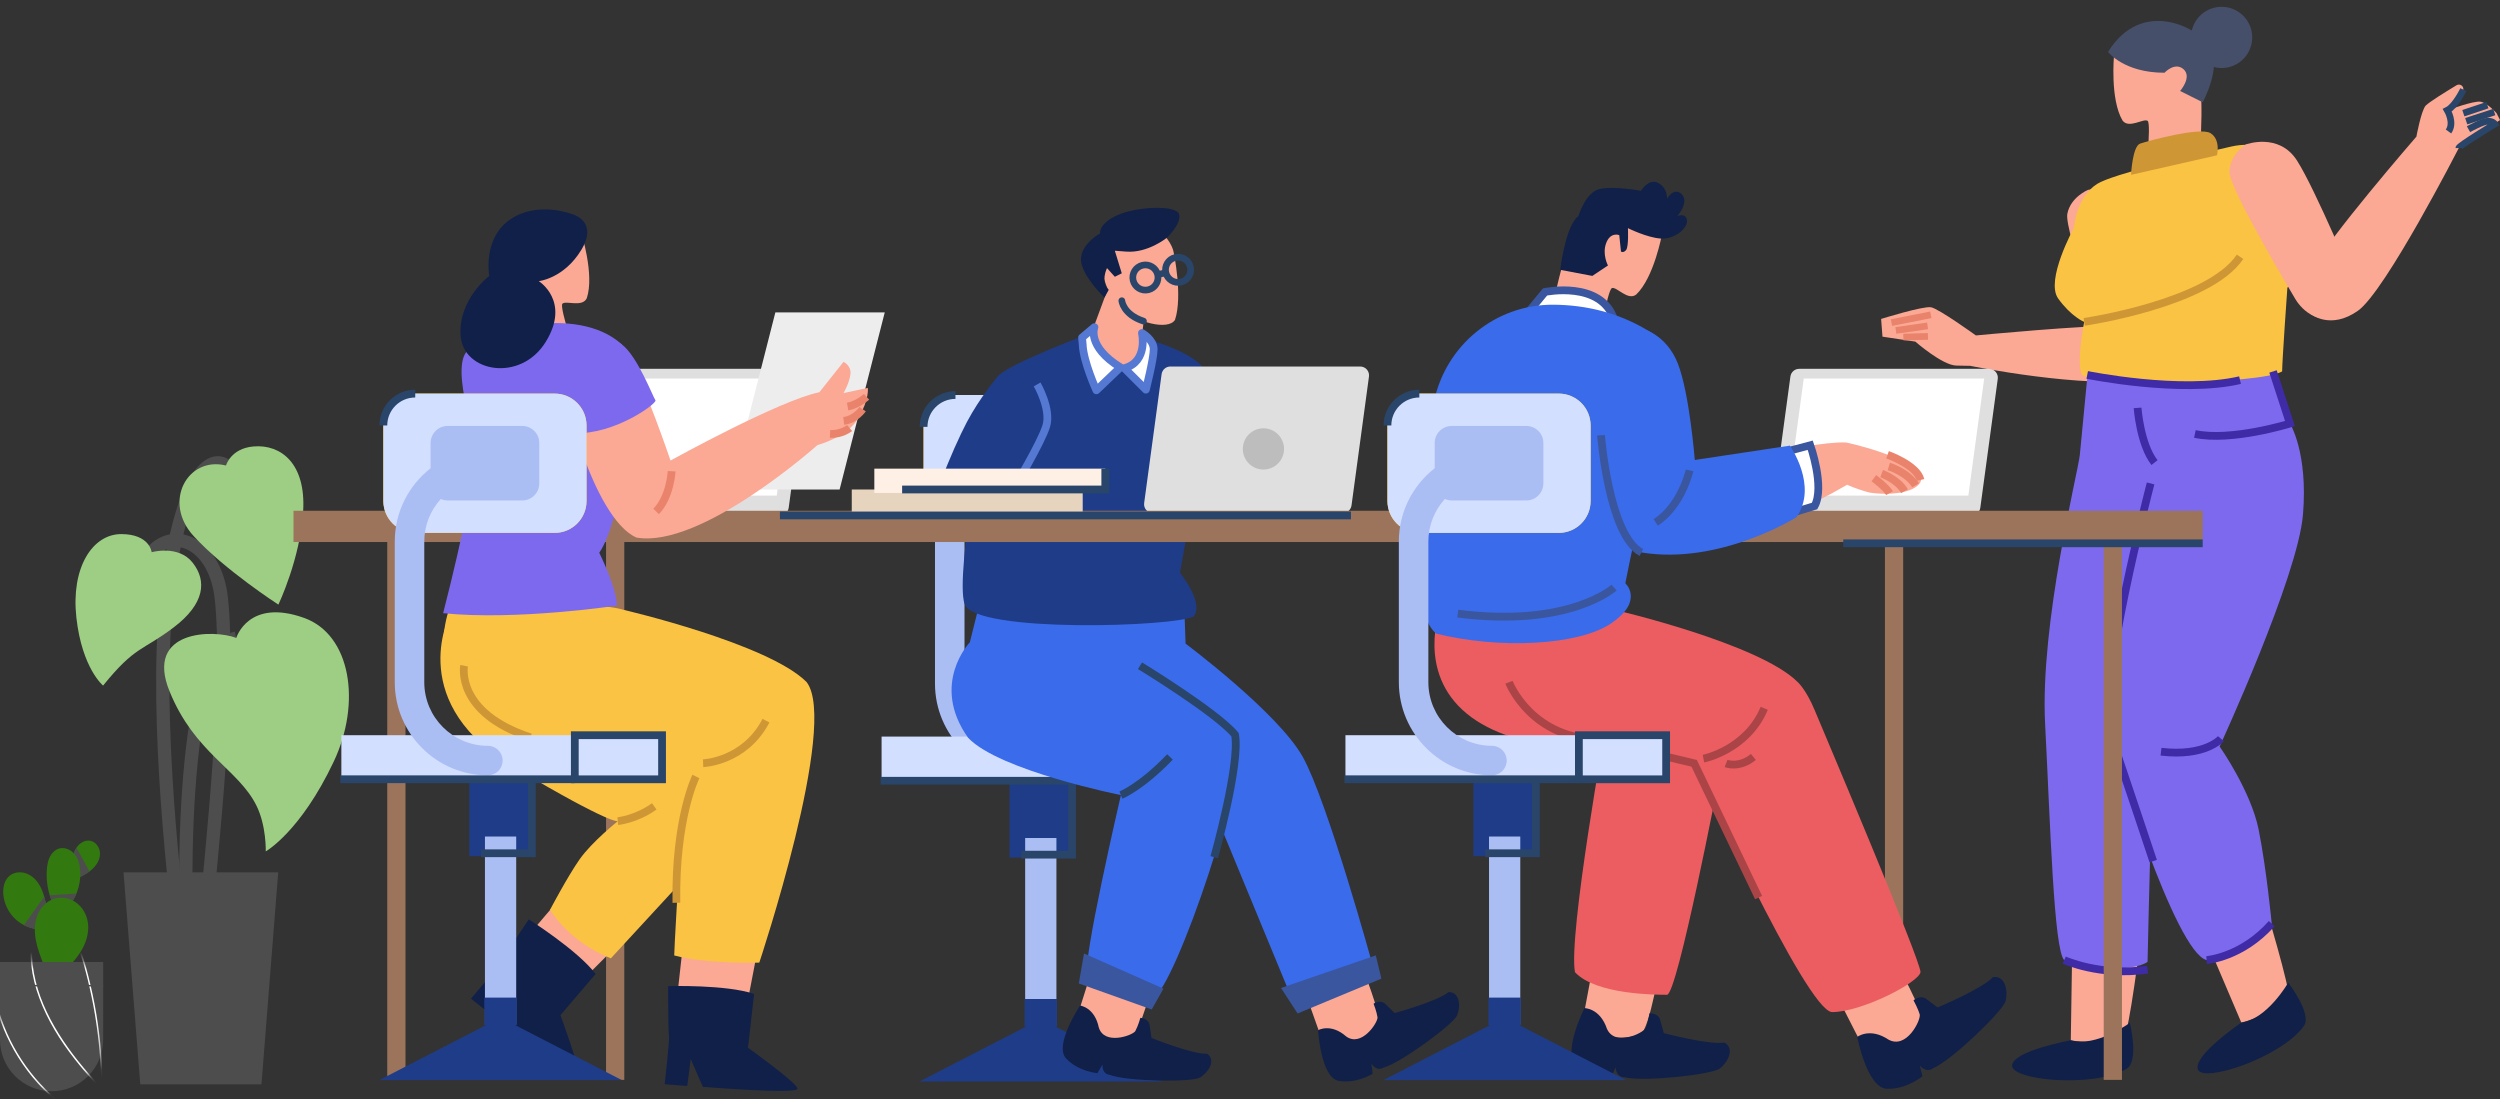 <svg width="298" height="131" viewBox="0 0 298 131" fill="none" xmlns="http://www.w3.org/2000/svg">
<rect x="0" y="0" width="298" height="131" fill="#333333" stroke="none"/>
<path d="M28.163 76.043C24.743 76.864 23.166 84.613 22.49 94.243C21.814 103.874 22.321 114.349 22.321 114.349" stroke="#4D4D4D" stroke-width="1.58" stroke-miterlimit="10"/>
<path d="M24.18 112.657C25.362 100.493 27.453 80.954 26.376 71.264C25.7 65.181 21.103 62.573 18.08 65.82" stroke="#4D4D4D" stroke-width="1.58" stroke-miterlimit="10"/>
<path d="M26.938 55.488C24.348 53.694 20.631 59.27 19.618 74.306C18.604 89.343 21.476 110.969 21.476 110.969" stroke="#4D4D4D" stroke-width="1.58" stroke-miterlimit="10"/>
<path d="M26.938 55.488C22.395 54.352 19.329 59.803 23.077 63.892C26.824 67.98 33.184 72.068 33.184 72.068C33.184 72.068 35.796 66.617 36.136 60.939C36.477 55.261 33.498 52.944 30.231 53.217C27.506 53.444 26.938 55.488 26.938 55.488Z" fill="#9ECE84"/>
<path d="M12.288 81.721C16.149 76.951 16.944 77.633 20.692 74.794C24.44 71.955 24.667 69.229 22.963 67.071C21.26 64.913 18.08 65.822 18.08 65.822C18.08 65.822 17.853 63.664 14.446 63.664C11.039 63.664 8.427 67.639 9.109 73.657C9.79 79.676 12.288 81.721 12.288 81.721Z" fill="#9ECE84"/>
<path d="M28.163 76.041C25.555 75.019 17.207 75.019 20.207 82.4C23.207 89.781 28.38 91.65 30.559 96.008C31.767 98.424 31.679 101.487 31.679 101.487C31.679 101.487 35.815 99.16 39.771 90.804C43.113 83.746 41.809 75.649 36.25 73.656C29.598 71.271 28.163 76.041 28.163 76.041Z" fill="#9ECE84"/>
<path d="M31.166 129.255H16.72L14.723 103.98H33.164L31.166 129.255Z" fill="#4D4D4D"/>
<path d="M275.474 37.447C275.474 37.447 277.795 39.358 281.072 37.038C284.348 34.717 293.085 17.652 293.085 17.652L298 14.307L297.591 13.488C297.591 13.488 296.499 12.26 295.68 12.123C294.86 11.986 291.721 13.147 291.721 13.147C291.721 13.147 293.496 11.781 293.632 10.689C293.687 10.244 293.207 9.928 292.823 10.16C291.607 10.892 289.595 12.132 289.127 12.601C288.581 13.283 288.035 16.286 288.035 16.286C288.035 16.286 277.25 28.71 275.748 31.986C274.246 35.263 275.474 37.447 275.474 37.447Z" fill="#FBA894"/>
<path d="M293.085 17.653C293.085 17.38 297.386 14.787 297.386 14.787C297.386 14.787 297.181 14.445 296.566 14.445C295.952 14.445 294.246 15.401 294.246 15.401" stroke="#29456A" stroke-width="0.796" stroke-miterlimit="10"/>
<path d="M293.973 14.448L297.317 13.355" stroke="#29456A" stroke-width="0.796" stroke-miterlimit="10"/>
<path d="M293.632 13.491L296.498 12.535" stroke="#29456A" stroke-width="0.796" stroke-miterlimit="10"/>
<path d="M293.631 10.688C293.631 10.688 292.675 12.667 291.72 13.145C291.72 13.145 292.608 14.646 291.857 15.671" stroke="#29456A" stroke-width="0.796" stroke-miterlimit="10"/>
<path d="M248.903 22.628C248.903 22.628 253.07 21.877 254.592 25.632C256.114 29.387 258.709 41.537 258.709 41.537C258.709 41.537 258.829 44.615 255.592 44.844C252.355 45.074 251.321 41.687 251.321 41.687C251.321 41.687 246.048 27.511 246.424 25.498C246.799 23.486 248.903 22.628 248.903 22.628Z" fill="#FBA894"/>
<path d="M258.212 40.466C258.212 40.466 256.265 38.992 252.542 38.853C248.818 38.714 235.527 39.985 235.527 39.985C235.527 39.985 231.121 36.802 230.182 36.627C229.243 36.452 224.229 38.017 224.229 38.017L224.391 40.13L228.308 40.721C228.308 40.721 231.531 43.544 233.191 43.576C234.852 43.608 234.852 43.608 234.852 43.608C234.852 43.608 248.579 46.392 255.612 45.229C257.434 44.928 258.782 43.284 258.615 41.445C258.571 40.965 258.43 40.603 258.212 40.466Z" fill="#FBA894"/>
<path d="M250.49 38.938C250.49 38.938 253.419 39.114 255.216 41.393" stroke="#29456A" stroke-width="0.796" stroke-miterlimit="10"/>
<path d="M230.153 37.523L225.466 38.455" stroke="#E9836B" stroke-width="0.796" stroke-miterlimit="10"/>
<path d="M229.769 38.844L225.987 39.388" stroke="#E9836B" stroke-width="0.796" stroke-miterlimit="10"/>
<path d="M229.812 40.102L226.881 40.18" stroke="#E9836B" stroke-width="0.796" stroke-miterlimit="10"/>
<path d="M247.049 110.279L246.839 124.002C246.839 124.002 250.769 124.843 253.459 122.867C254.173 120.24 255.455 109.711 255.455 109.711L247.049 110.279Z" fill="#FBA894"/>
<path d="M253.879 121.922C253.879 121.922 249.844 124.885 246.839 124.003C246.839 124.003 239.946 125.242 239.841 127.008C239.735 128.773 249.508 129.719 253.48 127.407C255.013 126.503 253.879 121.922 253.879 121.922Z" fill="#102048"/>
<path d="M248.952 43.448C248.952 43.448 248.124 52.142 247.917 54.211C247.71 56.281 243.157 74.288 243.778 86.293C244.399 98.298 244.813 113.201 246.054 114.443C247.296 115.685 254.334 115.892 255.989 114.65C255.989 113.408 256.817 81.947 256.817 81.947C256.817 81.947 264.476 62.905 264.89 55.867C265.304 48.83 263.234 40.965 263.234 40.965L248.952 43.448Z" fill="#7D69ED"/>
<path d="M261.785 109.265L267.166 121.891C267.166 121.891 271.099 121.063 272.755 118.165C272.341 115.474 269.236 105.332 269.236 105.332L261.785 109.265Z" fill="#FBA894"/>
<path d="M270.789 42.723L272.962 50.484C272.962 50.484 275.135 53.9 274.514 61.351C273.893 68.802 264.579 88.983 264.579 88.983C264.579 88.983 268.305 94.261 269.236 98.918C270.168 103.575 270.789 110.095 270.789 110.095C270.789 110.095 267.684 113.51 263.027 114.441C259.301 113.51 251.85 89.604 251.539 87.43C251.229 85.257 256.818 55.141 256.818 55.141L254.644 43.033L270.789 42.723Z" fill="#7D69ED"/>
<path d="M251.992 6.582C251.992 6.582 251.497 11.835 253.01 14.373C253.761 15.377 255.498 14.084 255.992 14.401C256.487 14.717 255.661 21.903 255.661 21.903L262.014 20.83C262.014 20.83 262.964 11.589 261.949 8.412C260.934 5.233 253.958 3.919 251.992 6.582Z" fill="#FBA894"/>
<path d="M273.02 19.307C271.167 17.531 268.496 16.897 265.992 17.462C261.502 18.475 251.878 20.735 249.987 21.917C247.503 23.469 247.193 27.195 247.193 27.195C247.193 27.195 243.778 33.404 245.33 35.578C246.883 37.751 248.435 38.372 248.435 38.372C248.435 38.372 247.503 43.029 248.124 44.581C248.745 46.134 269.547 45.823 272.031 44.27C272.031 43.029 272.652 34.335 272.652 34.335C272.652 34.335 276.688 26.263 274.825 21.916C274.359 20.83 273.719 19.976 273.02 19.307Z" fill="#FBC343"/>
<path d="M272.755 117.133C272.755 117.133 270.271 121.479 267.167 121.893C267.167 121.893 261.371 125.826 261.992 127.482C262.613 129.137 271.927 126.033 274.618 122.307C275.652 120.858 272.755 117.133 272.755 117.133Z" fill="#102048"/>
<path d="M254.799 48.621C254.799 48.621 255.11 52.968 256.818 55.141" stroke="#3E2BA5" stroke-width="0.926" stroke-miterlimit="10"/>
<path d="M256.352 57.625C256.352 57.625 249.832 82.463 251.539 87.43C253.247 92.398 256.662 102.643 256.662 102.643" stroke="#3E2BA5" stroke-width="0.926" stroke-miterlimit="10"/>
<path d="M264.735 88.051C264.735 88.051 262.872 90.224 257.594 89.603" stroke="#3E2BA5" stroke-width="0.926" stroke-miterlimit="10"/>
<path d="M270.944 44.277L272.962 50.487C272.962 50.487 265.976 52.66 261.63 51.728" stroke="#3E2BA5" stroke-width="0.926" stroke-miterlimit="10"/>
<path d="M246.054 114.441C246.054 114.441 250.349 116.408 255.989 115.58" stroke="#3E2BA5" stroke-width="0.926" stroke-miterlimit="10"/>
<path d="M263.027 114.44C263.027 114.44 267.219 114.13 270.789 110.094" stroke="#3E2BA5" stroke-width="0.926" stroke-miterlimit="10"/>
<path d="M248.435 38.371C248.435 38.371 263.285 36.198 267.011 30.609" stroke="#CF9636" stroke-width="0.926" stroke-miterlimit="10"/>
<path d="M248.797 44.691C248.797 44.691 259.974 46.968 267.012 45.312" stroke="#3E2BA5" stroke-width="0.926" stroke-miterlimit="10"/>
<path d="M251.281 6.187C251.281 6.187 253.143 8.671 258.008 8.671C258.008 8.671 259.249 7.326 260.284 8.258C261.319 9.189 259.87 10.845 259.87 10.845L262.561 12.19C262.561 12.19 264.838 8.051 263.492 5.67C262.147 3.29 255.317 -0.332 251.281 6.187Z" fill="#464F6A"/>
<path d="M268.345 5.39C268.858 3.442 267.695 1.446 265.746 0.933C263.798 0.419 261.802 1.582 261.289 3.531C260.776 5.479 261.939 7.475 263.887 7.988C265.836 8.502 267.831 7.338 268.345 5.39Z" fill="#464F6A"/>
<path d="M254.023 20.84C254.023 20.84 254.178 17.425 255.11 17.114C256.041 16.804 262.25 15.096 263.492 15.872C264.734 16.648 264.268 18.511 264.268 18.511L254.023 20.84Z" fill="#CF9636"/>
<path d="M267.663 17.231C267.663 17.231 271.622 15.73 273.806 19.143C275.991 22.555 280.769 34.023 280.769 34.023C280.769 34.023 281.451 37.027 278.311 37.846C275.171 38.665 273.533 35.525 273.533 35.525C273.533 35.525 265.752 22.556 265.752 20.508C265.752 18.461 267.663 17.231 267.663 17.231Z" fill="#FBA894"/>
<path d="M137.608 42.763C137.608 42.763 141.567 41.261 143.752 44.674C145.936 48.087 150.714 59.554 150.714 59.554C150.714 59.554 151.396 62.558 148.257 63.377C145.117 64.196 143.479 61.056 143.479 61.056C143.479 61.056 135.697 48.087 135.697 46.039C135.697 43.992 137.608 42.763 137.608 42.763Z" fill="#24ADB2"/>
<path d="M126.645 50.941H117.754C116.631 50.941 115.721 51.852 115.721 52.975V55.982C113.124 58.015 111.45 61.176 111.45 64.722V81.487C111.45 87.607 116.429 92.586 122.548 92.586C123.52 92.586 124.308 91.798 124.308 90.826C124.308 89.855 123.52 89.067 122.548 89.067C118.369 89.067 114.968 85.667 114.968 81.487V64.722C114.968 62.769 115.716 60.993 116.933 59.648C117.184 59.759 117.461 59.824 117.754 59.824H126.645C127.768 59.824 128.678 58.913 128.678 57.79V52.974C128.678 51.852 127.768 50.941 126.645 50.941Z" fill="#AABEF4"/>
<path d="M127.788 91.504H120.336V102.215H127.788V91.504Z" fill="#1F3C88"/>
<path d="M125.925 99.891H122.199V122.295H125.925V99.891Z" fill="#AABEF4"/>
<path d="M130.507 63.686H113.891C111.792 63.686 110.091 61.985 110.091 59.886V50.886C110.091 48.788 111.792 47.086 113.891 47.086H130.507C132.606 47.086 134.308 48.788 134.308 50.886V59.886C134.308 61.985 132.606 63.686 130.507 63.686Z" fill="#FFC918"/>
<path d="M130.507 63.686H113.891C111.792 63.686 110.091 61.985 110.091 59.886V50.886C110.091 48.788 111.792 47.086 113.891 47.086H130.507C132.606 47.086 134.308 48.788 134.308 50.886V59.886C134.308 61.985 132.606 63.686 130.507 63.686Z" fill="#D3DFFF"/>
<path d="M110.091 50.886C110.091 48.788 111.792 47.086 113.891 47.086" stroke="#29456A" stroke-width="0.926" stroke-miterlimit="10"/>
<path d="M143.312 87.801H105.084V93.057H143.312V87.801Z" fill="#D3DFFF"/>
<path d="M143.312 87.801H132.911V93.057H143.312V87.801Z" stroke="#29456A" stroke-width="0.926" stroke-miterlimit="10"/>
<path d="M125.796 122.359H125.989V119.082H122.135V122.359H122.328L109.608 128.911H124.062H138.517L125.796 122.359Z" fill="#1F3C88"/>
<path d="M132.911 93.066H104.968" stroke="#29456A" stroke-width="0.926" stroke-miterlimit="10"/>
<path d="M127.787 93.027V101.876H121.733" stroke="#29456A" stroke-width="0.926" stroke-miterlimit="10"/>
<path d="M131.185 112.367L128.36 121.299C128.36 121.299 129.501 125.665 134.356 124.934C135.509 124.463 137.921 115.557 137.921 115.557L131.185 112.367Z" fill="#FBA894"/>
<path d="M128.746 119.863C128.746 119.863 130.473 120.057 130.974 122.468C131.611 124.603 134.915 123.473 135.324 122.918C135.665 122.295 135.933 121.326 135.933 121.326C135.933 121.326 136.969 121.387 137.045 122.284C137.19 123.249 137.263 123.731 137.263 123.731C137.263 123.731 142.177 125.695 143.902 125.613C145.012 126.433 143.988 127.89 143.026 128.449C142.064 129.009 134.335 128.929 132.258 128.117C131.291 127.986 131.421 126.881 131.421 126.881L130.808 127.921C130.808 127.921 128.529 127.732 127.068 126.155C125.607 124.58 128.746 119.863 128.746 119.863Z" fill="#102048"/>
<path d="M154.538 115.362L157.67 124.19C157.67 124.19 161.213 126.986 164.645 123.475C165.281 122.403 161.834 113.844 161.834 113.844L154.538 115.362Z" fill="#FBA894"/>
<path d="M157.112 122.806C157.112 122.806 158.607 121.92 160.461 123.541C162.256 124.859 164.211 121.966 164.203 121.276C164.098 120.574 163.729 119.639 163.729 119.639C163.729 119.639 164.592 119.063 165.193 119.733C165.891 120.415 166.24 120.756 166.24 120.756C166.24 120.756 171.345 119.359 172.671 118.254C174.051 118.238 174.113 120.018 173.682 121.045C173.252 122.071 167.038 126.668 164.892 127.273C164.042 127.752 163.479 126.792 163.479 126.792L163.616 127.991C163.616 127.991 161.684 129.214 159.568 128.837C157.453 128.461 157.112 122.806 157.112 122.806Z" fill="#102048"/>
<path d="M141.167 72.376L141.322 76.723C141.322 76.723 152.343 84.95 155.293 90.228C158.242 95.507 163.624 115.066 163.624 115.066C163.624 115.066 160.519 118.016 153.378 117.55L144.271 95.507C144.271 95.507 127.04 86.037 124.866 82.778C122.693 79.517 123.935 72.066 123.935 72.066L141.167 72.376Z" fill="#3A6BEA"/>
<path d="M117.261 69.938L115.605 76.561C115.605 76.561 110.844 81.528 115.398 87.945C119.124 91.877 133.612 94.775 133.612 94.775C133.612 94.775 128.852 115.266 129.68 115.887C130.507 116.507 135.268 119.612 137.545 118.785C139.822 118.164 149.343 91.256 147.687 85.668C145.617 81.114 133.405 77.388 133.405 76.767C133.405 76.146 133.612 70.351 133.612 70.351L117.261 69.938Z" fill="#3A6BEA"/>
<path d="M130.507 39.512C130.507 39.512 119.951 43.444 118.916 44.893C117.881 46.342 113.742 68.489 114.983 72.008C116.225 75.527 140.442 74.699 142.305 73.457C143.547 71.801 140.649 68.282 140.649 68.282C140.649 68.282 144.375 47.998 143.961 44.893C143.34 41.788 134.854 39.926 134.854 39.926L130.507 39.512Z" fill="#1F3C88"/>
<path d="M139.907 30.104C139.907 30.104 141.005 35.304 140.059 38.131C139.27 39.404 135.442 38.506 133.497 36.591C131.551 34.675 130.849 31.31 131.598 29.189C132.346 27.067 136.273 26.802 137.528 27.206C138.783 27.609 139.789 29.26 139.907 30.104Z" fill="#FBA894"/>
<path d="M136.373 37.962L135.918 41.602C135.918 41.602 136.373 43.696 133.551 43.787C130.73 43.878 129.638 40.965 129.638 40.965L132.459 33.32L136.373 37.962Z" fill="#FBA894"/>
<path d="M137.994 32.735C138.185 33.542 137.685 34.351 136.878 34.542C136.071 34.733 135.262 34.233 135.071 33.426C134.88 32.619 135.38 31.81 136.187 31.619C136.994 31.428 137.803 31.928 137.994 32.735Z" stroke="#29456A" stroke-width="0.796" stroke-miterlimit="10"/>
<path d="M141.891 31.813C142.082 32.62 141.582 33.429 140.775 33.62C139.967 33.811 139.158 33.311 138.967 32.504C138.777 31.697 139.276 30.888 140.083 30.697C140.891 30.506 141.7 31.006 141.891 31.813Z" stroke="#29456A" stroke-width="0.796" stroke-miterlimit="10"/>
<path d="M137.994 32.734L138.968 32.504" stroke="#29456A" stroke-width="0.796" stroke-miterlimit="10"/>
<path d="M133.721 35.844C133.721 35.844 133.865 37.478 136.299 38.275" stroke="#29456A" stroke-width="0.796" stroke-miterlimit="10" stroke-linecap="round" stroke-linejoin="round"/>
<path d="M129.213 113.656L138.683 117.847L137.286 120.331L128.592 117.226L129.213 113.656Z" fill="#39569F"/>
<path d="M152.696 117.768L163.994 113.883L164.662 116.653L154.672 120.806L152.696 117.768Z" fill="#39569F"/>
<path d="M135.889 79.356C135.889 79.356 145.048 84.944 147.221 87.583C147.842 91.153 144.737 102.175 144.737 102.175" stroke="#29456A" stroke-width="0.926" stroke-miterlimit="10"/>
<path d="M133.612 94.78C133.612 94.78 136.044 93.797 139.459 90.227" stroke="#29456A" stroke-width="0.926" stroke-miterlimit="10"/>
<path d="M130.456 38.996C130.456 38.996 129.508 41.285 133.552 43.789L130.688 46.525C130.688 46.525 129.136 43.11 129.058 41.092C128.981 40.238 128.981 40.238 128.981 40.238L130.456 38.996Z" fill="white" stroke="#5578D2" stroke-width="0.926" stroke-miterlimit="10" stroke-linecap="round" stroke-linejoin="round"/>
<path d="M136.122 39.695C136.122 39.695 136.898 43.11 134.026 43.887L136.587 46.448C136.587 46.448 137.519 42.8 137.519 41.636C137.519 40.472 136.122 39.695 136.122 39.695Z" fill="white" stroke="#5578D2" stroke-width="0.926" stroke-miterlimit="10" stroke-linecap="round" stroke-linejoin="round"/>
<path d="M160.056 61.161H137.427C136.789 61.161 136.298 60.599 136.383 59.967L138.464 44.599C138.535 44.077 138.981 43.688 139.508 43.688H162.137C162.775 43.688 163.267 44.25 163.181 44.882L161.1 60.249C161.029 60.772 160.584 61.161 160.056 61.161Z" fill="#DFDFDF"/>
<path d="M150.601 55.969C151.959 55.969 153.059 54.869 153.059 53.512C153.059 52.155 151.959 51.055 150.601 51.055C149.244 51.055 148.144 52.155 148.144 53.512C148.144 54.869 149.244 55.969 150.601 55.969Z" fill="#BDBDBD"/>
<path d="M118.916 44.896C118.916 44.896 116.795 47.38 115.242 50.329C113.69 53.278 109.809 62.127 111.361 63.058C112.914 63.99 121.452 63.679 121.452 63.679L125.332 50.484C125.332 50.484 125.384 43.964 118.916 44.896Z" fill="#1F3C88"/>
<path d="M123.625 45.824C123.625 45.824 125.332 48.773 124.712 50.792C124.091 52.81 120.831 58.243 120.831 58.243" stroke="#5578D2" stroke-width="0.926" stroke-miterlimit="10"/>
<path d="M185.292 35.938C185.292 35.938 189.25 34.437 191.435 37.85C193.619 41.263 198.397 52.73 198.397 52.73C198.397 52.73 199.08 55.734 195.94 56.553C192.8 57.372 191.162 54.232 191.162 54.232C191.162 54.232 183.38 41.263 183.38 39.215C183.38 37.167 185.292 35.938 185.292 35.938Z" fill="#FBA894"/>
<path d="M131.128 27.818C131.128 27.818 130.921 26.679 133.198 25.644C135.474 24.61 140.235 24.402 140.546 25.541C140.856 26.679 139.097 28.335 139.097 28.335C139.097 28.335 136.82 30.197 134.233 29.99L132.887 29.887L133.715 32.578L132.887 32.992L131.956 31.957C131.956 31.957 131.128 33.612 132.163 34.544L131.645 35.476C131.645 35.476 128.851 32.785 128.851 30.922C128.851 29.059 131.128 27.818 131.128 27.818Z" fill="#102048"/>
<path d="M226.857 63.211H224.684V128.72H226.857V63.211Z" fill="#9C745B"/>
<path d="M252.937 63.211H250.763V128.72H252.937V63.211Z" fill="#9C745B"/>
<path d="M48.336 63.211H46.162V128.72H48.336V63.211Z" fill="#9C745B"/>
<path d="M74.416 63.211H72.242V128.72H74.416V63.211Z" fill="#9C745B"/>
<path d="M235.009 61.439H212.38C211.742 61.439 211.25 60.876 211.336 60.244L213.417 44.877C213.488 44.354 213.934 43.965 214.461 43.965H237.09C237.728 43.965 238.22 44.527 238.134 45.159L236.053 60.527C235.982 61.049 235.536 61.439 235.009 61.439Z" fill="#DFDFDF"/>
<path d="M234.626 59.079L236.517 45.117H215.009L213.119 59.079H234.626Z" fill="white"/>
<path d="M92.969 61.439H70.339C69.701 61.439 69.21 60.876 69.295 60.244L71.376 44.877C71.447 44.354 71.893 43.965 72.42 43.965H95.05C95.688 43.965 96.179 44.527 96.094 45.159L94.013 60.527C93.942 61.049 93.496 61.439 92.969 61.439Z" fill="#DFDFDF"/>
<path d="M92.586 59.079L94.477 45.117H72.969L71.078 59.079H92.586Z" fill="white"/>
<path d="M262.561 60.883H34.986V64.609H262.561V60.883Z" fill="#9C745B"/>
<path d="M100.081 58.351H87.041L92.423 37.238H105.462L100.081 58.351Z" fill="#EDEDED"/>
<path d="M69.276 27.708C69.276 27.708 70.883 32.734 69.949 35.537C69.43 36.678 67.457 35.787 67.041 36.202C66.626 36.617 68.971 43.46 68.971 43.46L62.535 43.771C62.535 43.771 59.629 34.949 59.941 31.627C60.252 28.305 66.784 25.528 69.276 27.708Z" fill="#FBA894"/>
<path d="M57.702 55.448C57.702 55.448 53.769 45.099 55.425 42.201C57.081 39.303 68.791 36.175 74.113 41.051C75.916 44.478 70.535 59.38 70.535 59.38L57.702 55.448Z" fill="#7D69ED"/>
<path d="M77.357 108.899L68.864 117.399L62.352 112.248L69.64 103.684L77.357 108.899Z" fill="#FBA894"/>
<path d="M63.029 109.586C63.029 109.586 68.89 113.297 70.996 116.095L66.803 121.006C66.803 121.006 69.287 127.681 68.967 128.339C68.647 128.997 59.736 121.85 59.736 121.85L60.39 118.295L58.251 120.721L56.138 119.043C56.138 119.043 59.724 114.847 59.812 114.531C59.9 114.216 63.029 109.586 63.029 109.586Z" fill="#102048"/>
<path d="M53.562 73.461C53.562 73.461 48.18 84.017 61.634 91.675C72.811 98.298 73.639 97.885 73.639 97.885C73.639 97.885 70.534 100.368 69.085 102.438C67.636 104.508 65.567 108.44 65.567 108.44C65.567 108.44 67.636 112.166 72.811 114.236L87.506 98.298C87.506 98.298 92.474 87.742 87.299 84.224C82.125 80.705 68.671 72.84 68.671 72.84L53.562 73.461Z" fill="#FBC343"/>
<path d="M91.129 108.957L88.852 120.755L80.573 120.134L81.815 108.957H91.129Z" fill="#FBA894"/>
<path d="M74.351 72.698C74.351 72.698 91.548 76.701 96.138 81.291C100.023 86.235 90.508 114.744 90.508 114.744C90.508 114.744 84.25 114.95 80.366 113.89C80.366 113.184 80.832 104.972 81.185 100.028C81.538 95.085 83.81 90.977 83.81 90.977C83.81 90.977 81.413 90.001 77.529 89.648C73.644 89.295 62.697 90.001 56.694 85.057C50.691 80.114 53.516 72.698 53.516 72.698C53.516 72.698 69.76 71.286 74.351 72.698Z" fill="#FBC343"/>
<path d="M75.33 49.083C75.33 49.083 74.13 61.988 71.429 65.889C71.429 65.889 73.53 70.091 73.53 72.191C73.53 72.191 61.525 73.992 52.822 73.091C57.925 53.184 57.324 47.883 57.324 47.883L75.33 49.083Z" fill="#7D69ED"/>
<path d="M97.444 53.049C97.444 53.049 83.567 65.438 75.86 64.076C70.708 61.821 66.341 45.669 67.595 43.202C68.849 40.736 71.216 40.57 71.216 40.57C71.216 40.57 73.437 40.367 75.094 42.962C76.751 45.557 79.926 54.895 79.926 54.895C79.926 54.895 92.931 47.705 97.669 46.755L100.546 43.133C100.546 43.133 101.478 43.547 101.374 44.582C101.271 45.617 100.546 46.859 100.546 46.859L103.444 46.238C103.444 46.238 103.651 47.583 102.306 49.86C100.96 52.137 97.444 53.049 97.444 53.049Z" fill="#FBA894"/>
<path d="M80.063 56.172C80.063 56.172 79.897 59.228 78.211 60.963" stroke="#E9836B" stroke-width="0.926" stroke-miterlimit="10"/>
<path d="M70.29 40.363C70.29 40.363 72.25 39.677 74.112 41.049C75.975 42.422 77.837 47.323 78.132 47.715C78.328 48.107 73.23 51.832 68.427 51.636C61.427 41.785 70.29 40.363 70.29 40.363Z" fill="#7D69ED"/>
<path d="M91.304 85.902C88.766 90.798 83.81 90.979 83.81 90.979" stroke="#CF9636" stroke-width="0.926" stroke-miterlimit="10"/>
<path d="M79.642 117.546C79.642 117.546 86.576 117.339 89.887 118.478L89.163 124.894C89.163 124.894 94.958 129.033 95.062 129.758C95.165 130.483 83.781 129.551 83.781 129.551L82.333 126.239L81.919 129.447L79.228 129.24C79.228 129.24 79.849 123.755 79.746 123.445C79.643 123.135 79.642 117.546 79.642 117.546Z" fill="#102048"/>
<path d="M82.953 92.555C82.953 92.555 80.469 97.522 80.625 107.612" stroke="#CF9636" stroke-width="0.926" stroke-miterlimit="10"/>
<path d="M55.321 79.356C55.321 79.356 54.235 84.944 63.238 87.894" stroke="#CF9636" stroke-width="0.926" stroke-miterlimit="10"/>
<path d="M73.639 97.88C73.639 97.88 75.812 97.674 77.986 96.121" stroke="#CF9636" stroke-width="0.926" stroke-miterlimit="10"/>
<path d="M103.289 47.301C103.289 47.301 102.28 48.232 101.038 48.465" stroke="#E9836B" stroke-width="0.926" stroke-miterlimit="10"/>
<path d="M102.823 48.773C102.823 48.773 101.969 50.015 100.572 50.171" stroke="#E9836B" stroke-width="0.926" stroke-miterlimit="10"/>
<path d="M101.271 51.023C101.271 51.023 100.34 51.799 98.943 51.722" stroke="#E9836B" stroke-width="0.926" stroke-miterlimit="10"/>
<path d="M68.257 25.543C68.257 25.543 71.362 26.371 69.292 29.786C67.223 33.201 64.221 33.512 64.221 33.512C64.221 33.512 68.05 35.892 65.049 40.756C62.048 45.62 55.218 44.378 54.907 40.031C54.596 35.684 58.322 32.89 58.322 32.89C58.322 32.89 57.494 28.44 60.806 26.163C64.117 23.886 68.257 25.543 68.257 25.543Z" fill="#102048"/>
<path d="M218.355 58.809C218.355 58.809 201.961 67.599 194.788 64.468C190.308 61.068 189.85 44.343 191.647 42.239C193.444 40.136 195.784 40.529 195.784 40.529C195.784 40.529 197.991 40.852 198.993 43.764C199.995 46.675 200.893 56.497 200.893 56.497C200.893 56.497 215.221 52.556 220.049 52.743C220.049 52.743 227.787 54.365 229.029 56.848C229.184 58.556 225.769 59.177 222.82 58.711C221.112 58.245 220.181 57.779 220.181 57.779L218.355 58.809Z" fill="#FBA894"/>
<path d="M224.994 54.207C224.994 54.207 228.513 55.449 228.926 57.208" stroke="#E9836B" stroke-width="0.926" stroke-miterlimit="10"/>
<path d="M225.149 55.602C225.149 55.602 227.4 56.3 228.331 57.852" stroke="#E9836B" stroke-width="0.926" stroke-miterlimit="10"/>
<path d="M224.295 56.457C224.295 56.457 226.235 57.156 227.012 58.553" stroke="#E9836B" stroke-width="0.926" stroke-miterlimit="10"/>
<path d="M223.364 57C223.364 57 224.839 58.087 225.226 58.785" stroke="#E9836B" stroke-width="0.926" stroke-miterlimit="10"/>
<path d="M212.679 53.898L215.784 53.07C215.784 53.07 217.543 58.038 216.301 60.315L213.921 61.039L212.679 53.898Z" fill="white" stroke="#39569F" stroke-width="0.926" stroke-miterlimit="10"/>
<path d="M198.117 27.888C198.117 27.888 197.173 33.08 195.031 35.114C194.036 35.877 192.714 34.163 192.152 34.334C191.59 34.505 190.443 41.647 190.443 41.647L184.617 38.896C184.617 38.896 186.2 29.743 188.036 26.957C189.872 24.173 196.943 24.793 198.117 27.888Z" fill="#FBA894"/>
<path d="M181.993 37.441L184.167 34.802C184.167 34.802 190.842 33.405 192.394 38.062L181.993 37.441Z" fill="white" stroke="#39569F" stroke-width="0.926" stroke-miterlimit="10"/>
<path d="M190.469 111.973L188.642 121.737C188.642 121.737 190.512 124.712 195.529 123.319C196.683 122.675 197.969 114.465 197.969 114.465L190.469 111.973Z" fill="#FBA894"/>
<path d="M188.864 120.168C188.864 120.168 190.706 120.151 191.544 122.624C192.489 124.789 195.822 123.176 196.182 122.54C196.46 121.839 196.619 120.786 196.619 120.786C196.619 120.786 197.717 120.717 197.912 121.651C198.188 122.648 198.327 123.147 198.327 123.147C198.327 123.147 203.752 124.583 205.557 124.275C206.831 124.996 205.94 126.66 205 127.373C204.059 128.085 195.912 128.994 193.622 128.405C192.587 128.392 192.582 127.212 192.582 127.212L192.07 128.385C192.07 128.385 189.647 128.478 187.906 127.007C186.166 125.536 188.864 120.168 188.864 120.168Z" fill="#102048"/>
<path d="M204.916 92.706C204.916 92.706 199.949 118.578 198.707 118.578C197.465 118.578 190.221 118.578 187.737 115.887C186.909 111.541 191.463 86.289 191.463 86.289C191.463 86.289 199.328 83.391 202.64 86.082C205.952 88.773 204.916 92.706 204.916 92.706Z" fill="#EB5D60"/>
<path d="M217.538 115.917L222.181 125.024C222.181 125.024 226.411 127.545 229.625 123.259C230.161 122.009 225.216 113.238 225.216 113.238L217.538 115.917Z" fill="#FBA894"/>
<path d="M201.945 90.977C201.945 90.977 199.548 90.002 195.663 89.648C191.779 89.295 180.832 90.002 174.829 85.058C168.825 80.114 171.65 72.698 171.65 72.698C171.65 72.698 187.894 71.286 192.485 72.698C192.485 72.698 209.682 76.701 214.273 81.291C214.273 81.291 215.265 82.145 216.3 84.628C217.335 87.112 228.926 114.434 228.926 115.882C228.719 117.124 221.889 120.643 218.37 120.643C215.266 120.436 201.945 90.977 201.945 90.977Z" fill="#EB5D60"/>
<path d="M203.054 90.432C203.054 90.432 208.228 89.397 210.298 84.43" stroke="#AB4446" stroke-width="0.926" stroke-miterlimit="10"/>
<path d="M205.745 91.003C205.745 91.003 207.297 91.623 209.005 90.227" stroke="#AB4446" stroke-width="0.926" stroke-miterlimit="10"/>
<path d="M221.382 123.604C221.382 123.604 222.873 122.432 225.109 123.923C227.239 125.095 228.943 121.687 228.837 120.942C228.624 120.197 228.091 119.238 228.091 119.238C228.091 119.238 228.943 118.493 229.689 119.132C230.54 119.77 230.967 120.09 230.967 120.09C230.967 120.09 236.291 117.854 237.569 116.469C239.06 116.257 239.379 118.173 239.06 119.345C238.74 120.516 232.671 126.373 230.434 127.332C229.582 127.97 228.837 127.012 228.837 127.012L229.156 128.29C229.156 128.29 227.239 129.888 224.896 129.781C222.553 129.674 221.382 123.604 221.382 123.604Z" fill="#102048"/>
<path d="M198.759 90.227L201.944 90.987C201.944 90.987 208.073 103.732 209.625 106.992" stroke="#AB4446" stroke-width="0.926" stroke-miterlimit="10"/>
<path d="M185.171 36.321C188.96 36.348 193.217 37.229 197.258 39.923C199.121 41.579 199.949 47.374 198.5 50.065C197.051 52.756 193.739 69.521 193.739 69.521C193.739 69.521 196.016 71.591 192.084 74.282C188.151 76.973 178.63 77.387 171.179 75.524C169.316 73.868 169.73 70.763 169.73 70.763C169.73 70.763 168.175 61.575 170.906 47.989C172.272 41.193 178.238 36.271 185.171 36.321Z" fill="#3A6BEA"/>
<path d="M192.394 70.039C192.394 70.039 187.116 74.852 173.766 73.144" stroke="#39569F" stroke-width="0.926" stroke-miterlimit="10"/>
<path d="M179.872 81.324C179.872 81.324 182.563 88.361 191.255 88.154" stroke="#AB4446" stroke-width="0.926" stroke-miterlimit="10"/>
<path d="M195.654 39.148C195.654 39.148 198.603 39.769 200.001 43.34C201.398 46.911 202.019 54.828 202.019 54.828L213.351 53.12C213.351 53.12 216.766 57.932 214.127 61.658C214.127 61.658 204.968 67.402 195.654 65.85C192.239 64.452 189.6 53.431 189.6 53.431C189.6 53.431 186.495 39.459 195.654 39.148Z" fill="#3A6BEA"/>
<path d="M190.841 51.883C190.841 51.883 191.773 63.836 195.654 65.854" stroke="#39569F" stroke-width="0.926" stroke-miterlimit="10"/>
<path d="M201.398 56.066C201.398 56.066 200.466 60.258 197.362 62.276" stroke="#39569F" stroke-width="0.926" stroke-miterlimit="10"/>
<path d="M188.151 25.747C188.151 25.747 188.979 22.953 190.635 22.539C192.291 22.125 195.603 22.746 195.603 22.746C195.603 22.746 196.534 21.194 197.672 21.814C198.811 22.435 198.707 23.677 198.707 23.677C198.707 23.677 199.535 22.229 200.466 23.16C201.398 24.091 199.949 25.747 199.949 25.747C199.949 25.747 200.984 25.333 201.087 26.264C201.191 27.196 199.639 28.541 197.982 28.438C196.327 28.334 194.05 27.196 194.05 27.196C194.05 27.196 194.153 29.369 193.843 29.783C193.533 30.197 193.222 29.99 193.222 29.99L193.015 28.024C193.015 28.024 191.98 27.61 191.463 28.955C190.945 30.301 191.669 31.646 191.669 31.646L189.807 32.888L185.978 32.163C185.978 32.163 186.599 26.886 188.151 25.747Z" fill="#102048"/>
<path d="M129.058 58.348H101.53V61.246H115.294H129.058V58.348Z" fill="#E6D4BE"/>
<path d="M131.749 55.863H104.221V58.761H117.985H131.749V55.863Z" fill="#FFF0E6"/>
<path d="M107.533 58.347H131.749V55.863" stroke="#29456A" stroke-width="0.926" stroke-miterlimit="10"/>
<path d="M92.969 61.441H161.037" stroke="#29456A" stroke-width="0.926" stroke-miterlimit="10"/>
<path d="M219.716 64.762H262.561" stroke="#29456A" stroke-width="0.926" stroke-miterlimit="10"/>
<path d="M63.394 91.336H55.942V102.047H63.394V91.336Z" fill="#1F3C88"/>
<path d="M61.531 99.715H57.805V122.119H61.531V99.715Z" fill="#AABEF4"/>
<path d="M66.113 63.519H49.497C47.398 63.519 45.696 61.817 45.696 59.718V50.718C45.696 48.62 47.398 46.918 49.497 46.918H66.113C68.212 46.918 69.914 48.62 69.914 50.718V59.718C69.914 61.817 68.212 63.519 66.113 63.519Z" fill="#FFC918"/>
<path d="M66.113 63.519H49.497C47.398 63.519 45.696 61.817 45.696 59.718V50.718C45.696 48.62 47.398 46.918 49.497 46.918H66.113C68.212 46.918 69.914 48.62 69.914 50.718V59.718C69.914 61.817 68.212 63.519 66.113 63.519Z" fill="#D3DFFF"/>
<path d="M45.697 50.718C45.697 48.62 47.398 46.918 49.497 46.918" stroke="#29456A" stroke-width="0.926" stroke-miterlimit="10"/>
<path d="M78.917 87.637H40.69V92.893H78.917V87.637Z" fill="#D3DFFF"/>
<path d="M78.917 87.637H68.516V92.893H78.917V87.637Z" stroke="#29456A" stroke-width="0.926" stroke-miterlimit="10"/>
<path d="M62.251 50.773H53.359C52.237 50.773 51.326 51.684 51.326 52.807V55.814C48.729 57.847 47.056 61.008 47.056 64.554V81.319C47.056 87.439 52.035 92.418 58.154 92.418C59.126 92.418 59.913 91.63 59.913 90.658C59.913 89.687 59.126 88.899 58.154 88.899C53.974 88.899 50.574 85.499 50.574 81.319V64.554C50.574 62.601 51.322 60.825 52.539 59.48C52.79 59.592 53.067 59.656 53.359 59.656H62.251C63.373 59.656 64.284 58.745 64.284 57.622V52.807C64.284 51.684 63.373 50.773 62.251 50.773Z" fill="#AABEF4"/>
<path d="M61.403 122.194H61.595V118.918H57.74V122.194H57.933L45.214 128.747H59.668H74.122L61.403 122.194Z" fill="#1F3C88"/>
<path d="M68.516 92.887H40.574" stroke="#29456A" stroke-width="0.926" stroke-miterlimit="10"/>
<path d="M63.394 92.859V101.708H57.34" stroke="#29456A" stroke-width="0.926" stroke-miterlimit="10"/>
<path d="M183.08 91.336H175.629V102.047H183.08V91.336Z" fill="#1F3C88"/>
<path d="M181.218 99.715H177.492V122.119H181.218V99.715Z" fill="#AABEF4"/>
<path d="M185.8 63.519H169.184C167.085 63.519 165.383 61.817 165.383 59.718V50.718C165.383 48.62 167.085 46.918 169.184 46.918H185.8C187.899 46.918 189.6 48.62 189.6 50.718V59.718C189.6 61.817 187.899 63.519 185.8 63.519Z" fill="#FFC918"/>
<path d="M185.8 63.519H169.184C167.085 63.519 165.383 61.817 165.383 59.718V50.718C165.383 48.62 167.085 46.918 169.184 46.918H185.8C187.899 46.918 189.6 48.62 189.6 50.718V59.718C189.6 61.817 187.899 63.519 185.8 63.519Z" fill="#D3DFFF"/>
<path d="M165.383 50.718C165.383 48.62 167.085 46.918 169.184 46.918" stroke="#29456A" stroke-width="0.926" stroke-miterlimit="10"/>
<path d="M198.604 87.637H160.377V92.893H198.604V87.637Z" fill="#D3DFFF"/>
<path d="M198.604 87.637H188.203V92.893H198.604V87.637Z" stroke="#29456A" stroke-width="0.926" stroke-miterlimit="10"/>
<path d="M181.938 50.773H173.047C171.923 50.773 171.013 51.684 171.013 52.807V55.814C168.416 57.847 166.742 61.008 166.742 64.554V81.319C166.742 87.439 171.721 92.418 177.841 92.418C178.812 92.418 179.6 91.63 179.6 90.658C179.6 89.687 178.812 88.899 177.841 88.899C173.661 88.899 170.261 85.499 170.261 81.319V64.554C170.261 62.601 171.009 60.825 172.225 59.48C172.477 59.592 172.754 59.656 173.046 59.656H181.937C183.06 59.656 183.971 58.745 183.971 57.622V52.807C183.971 51.684 183.061 50.773 181.938 50.773Z" fill="#AABEF4"/>
<path d="M181.089 122.194H181.282V118.918H177.428V122.194H177.62L164.9 128.747H179.355H193.809L181.089 122.194Z" fill="#1F3C88"/>
<path d="M188.203 92.887H160.261" stroke="#29456A" stroke-width="0.926" stroke-miterlimit="10"/>
<path d="M183.08 92.859V101.708H177.026" stroke="#29456A" stroke-width="0.926" stroke-miterlimit="10"/>
<path d="M8.521 103.098L9.274 104.682C9.69 104.469 10.11 104.254 10.495 103.992C10.554 103.952 10.612 103.911 10.669 103.869C10.794 103.777 10.914 103.679 11.027 103.573C11.536 103.101 11.922 102.452 11.921 101.759C11.92 101.065 11.453 100.354 10.773 100.219C10.122 100.09 9.466 100.503 9.103 101.061C9.089 101.082 9.076 101.103 9.063 101.125C9.035 101.171 9.008 101.219 8.984 101.267C8.693 101.825 8.604 102.471 8.521 103.098Z" fill="#32790F"/>
<path d="M8.521 103.096L9.274 104.68C9.69 104.467 10.11 104.252 10.495 103.99C10.554 103.95 10.612 103.909 10.669 103.867L9.12 101.059L9.103 101.059C9.089 101.08 9.076 101.101 9.063 101.123C9.035 101.169 9.008 101.217 8.984 101.265C8.693 101.823 8.604 102.469 8.521 103.096Z" fill="#4D4D4D"/>
<path d="M5.802 106.276C5.837 106.422 5.877 106.565 5.92 106.708C6.055 107.153 6.228 107.586 6.437 108.001L7.568 108.724C8.146 108.201 8.614 107.562 8.953 106.86C9.007 106.746 9.059 106.632 9.107 106.515C9.467 105.638 9.63 104.681 9.558 103.735C9.507 103.05 9.327 102.351 8.892 101.819C8.458 101.287 7.729 100.959 7.066 101.14C6.588 101.271 6.202 101.646 5.97 102.084C5.738 102.522 5.643 103.02 5.596 103.514C5.508 104.438 5.58 105.376 5.802 106.276Z" fill="#32790F"/>
<path d="M5.921 106.709C6.055 107.154 6.228 107.587 6.437 108.002L7.568 108.725C8.146 108.202 8.614 107.563 8.953 106.861C9.007 106.747 9.059 106.633 9.107 106.516L5.921 106.709Z" fill="#4D4D4D"/>
<path d="M0.4 106.679C0.507 107.697 0.966 108.674 1.68 109.407C2.022 109.757 2.421 110.05 2.855 110.275C2.865 110.281 2.875 110.286 2.885 110.291C3.351 110.528 3.857 110.687 4.376 110.755L5.578 108.234C5.491 107.796 5.402 107.356 5.284 106.926C5.28 106.911 5.275 106.894 5.27 106.879C5.183 106.567 5.077 106.26 4.944 105.965C4.621 105.247 4.111 104.587 3.409 104.231C2.707 103.876 1.796 103.879 1.176 104.364C0.507 104.888 0.311 105.834 0.4 106.679Z" fill="#32790F"/>
<path d="M2.855 110.271C2.865 110.277 2.875 110.282 2.885 110.287C3.351 110.524 3.857 110.683 4.376 110.751L5.578 108.23C5.491 107.792 5.403 107.352 5.284 106.922C5.28 106.907 5.275 106.89 5.27 106.875C4.836 107.481 3.367 109.531 2.855 110.271Z" fill="#4D4D4D"/>
<path d="M5.177 114.917C4.821 113.998 4.464 113.073 4.278 112.106C4.093 111.138 4.087 110.115 4.426 109.19C4.764 108.264 5.481 107.449 6.416 107.14C7.31 106.844 8.337 107.044 9.096 107.602C9.855 108.159 10.345 109.048 10.479 109.98C10.66 111.233 10.225 112.511 9.536 113.572C8.847 114.633 7.916 115.511 6.994 116.378" fill="#32790F"/>
<path d="M6.15 130.075C9.547 130.075 12.301 127.321 12.301 123.925V114.668H0V123.925C0 127.321 2.754 130.075 6.15 130.075Z" fill="#4D4D4D"/>
<mask id="mask0_11876_8153" style="mask-type:luminance" maskUnits="userSpaceOnUse" x="0" y="114" width="13" height="17">
<path d="M6.15 130.075C9.547 130.075 12.301 127.321 12.301 123.925V114.668H0V123.925C0 127.321 2.754 130.075 6.15 130.075Z" fill="white"/>
</mask>
<g mask="url(#mask0_11876_8153)">
<path d="M-1.497 111.226C-1.528 114.137 -1.276 117.064 -0.508 119.88C0.17 122.371 1.252 124.745 2.722 126.869C3.464 127.941 4.298 128.948 5.213 129.877C5.701 130.372 6.211 130.845 6.741 131.295C7.202 131.687 7.675 132.082 8.214 132.363C9.234 132.896 10.649 133.057 11.56 132.22C11.97 131.842 12.162 131.333 12.215 130.785C12.282 130.094 12.242 129.38 12.226 128.687C12.16 125.677 11.84 122.674 11.278 119.716C10.993 118.217 10.647 116.729 10.24 115.258C9.902 114.034 9.506 112.812 8.836 111.725C8.257 110.784 7.447 109.758 6.276 109.605C5.157 109.459 4.113 110.151 3.835 111.24C3.683 111.832 3.653 112.472 3.637 113.08C3.618 113.755 3.652 114.431 3.732 115.1C3.889 116.422 4.221 117.718 4.683 118.966C6.64 124.261 10.645 128.56 14.604 132.451C15.121 132.959 15.643 133.463 16.167 133.965C16.25 134.044 16.376 133.918 16.293 133.838C12.437 130.145 8.506 126.249 6 121.474C4.794 119.176 3.938 116.649 3.824 114.041C3.797 113.417 3.812 112.792 3.872 112.17C3.935 111.522 4.029 110.831 4.517 110.351C4.982 109.894 5.682 109.687 6.322 109.792C6.885 109.884 7.372 110.207 7.764 110.609C8.656 111.522 9.235 112.717 9.645 113.912C10.079 115.175 10.396 116.483 10.693 117.784C11.33 120.58 11.751 123.426 11.942 126.287C12.035 127.678 12.104 129.086 12.056 130.479C12.034 131.118 11.876 131.725 11.37 132.15C10.82 132.61 10.066 132.697 9.381 132.578C8.082 132.353 7.053 131.369 6.12 130.506C5.214 129.669 4.375 128.76 3.617 127.787C2.133 125.884 0.968 123.739 0.17 121.462C-0.757 118.816 -1.189 116.024 -1.294 113.228C-1.319 112.561 -1.325 111.893 -1.318 111.226C-1.317 111.111 -1.496 111.111 -1.497 111.226Z" fill="white"/>
</g>
<path d="M12.301 117.402H0V117.581H12.301V117.402Z" fill="#4D4D4D"/>
</svg>
